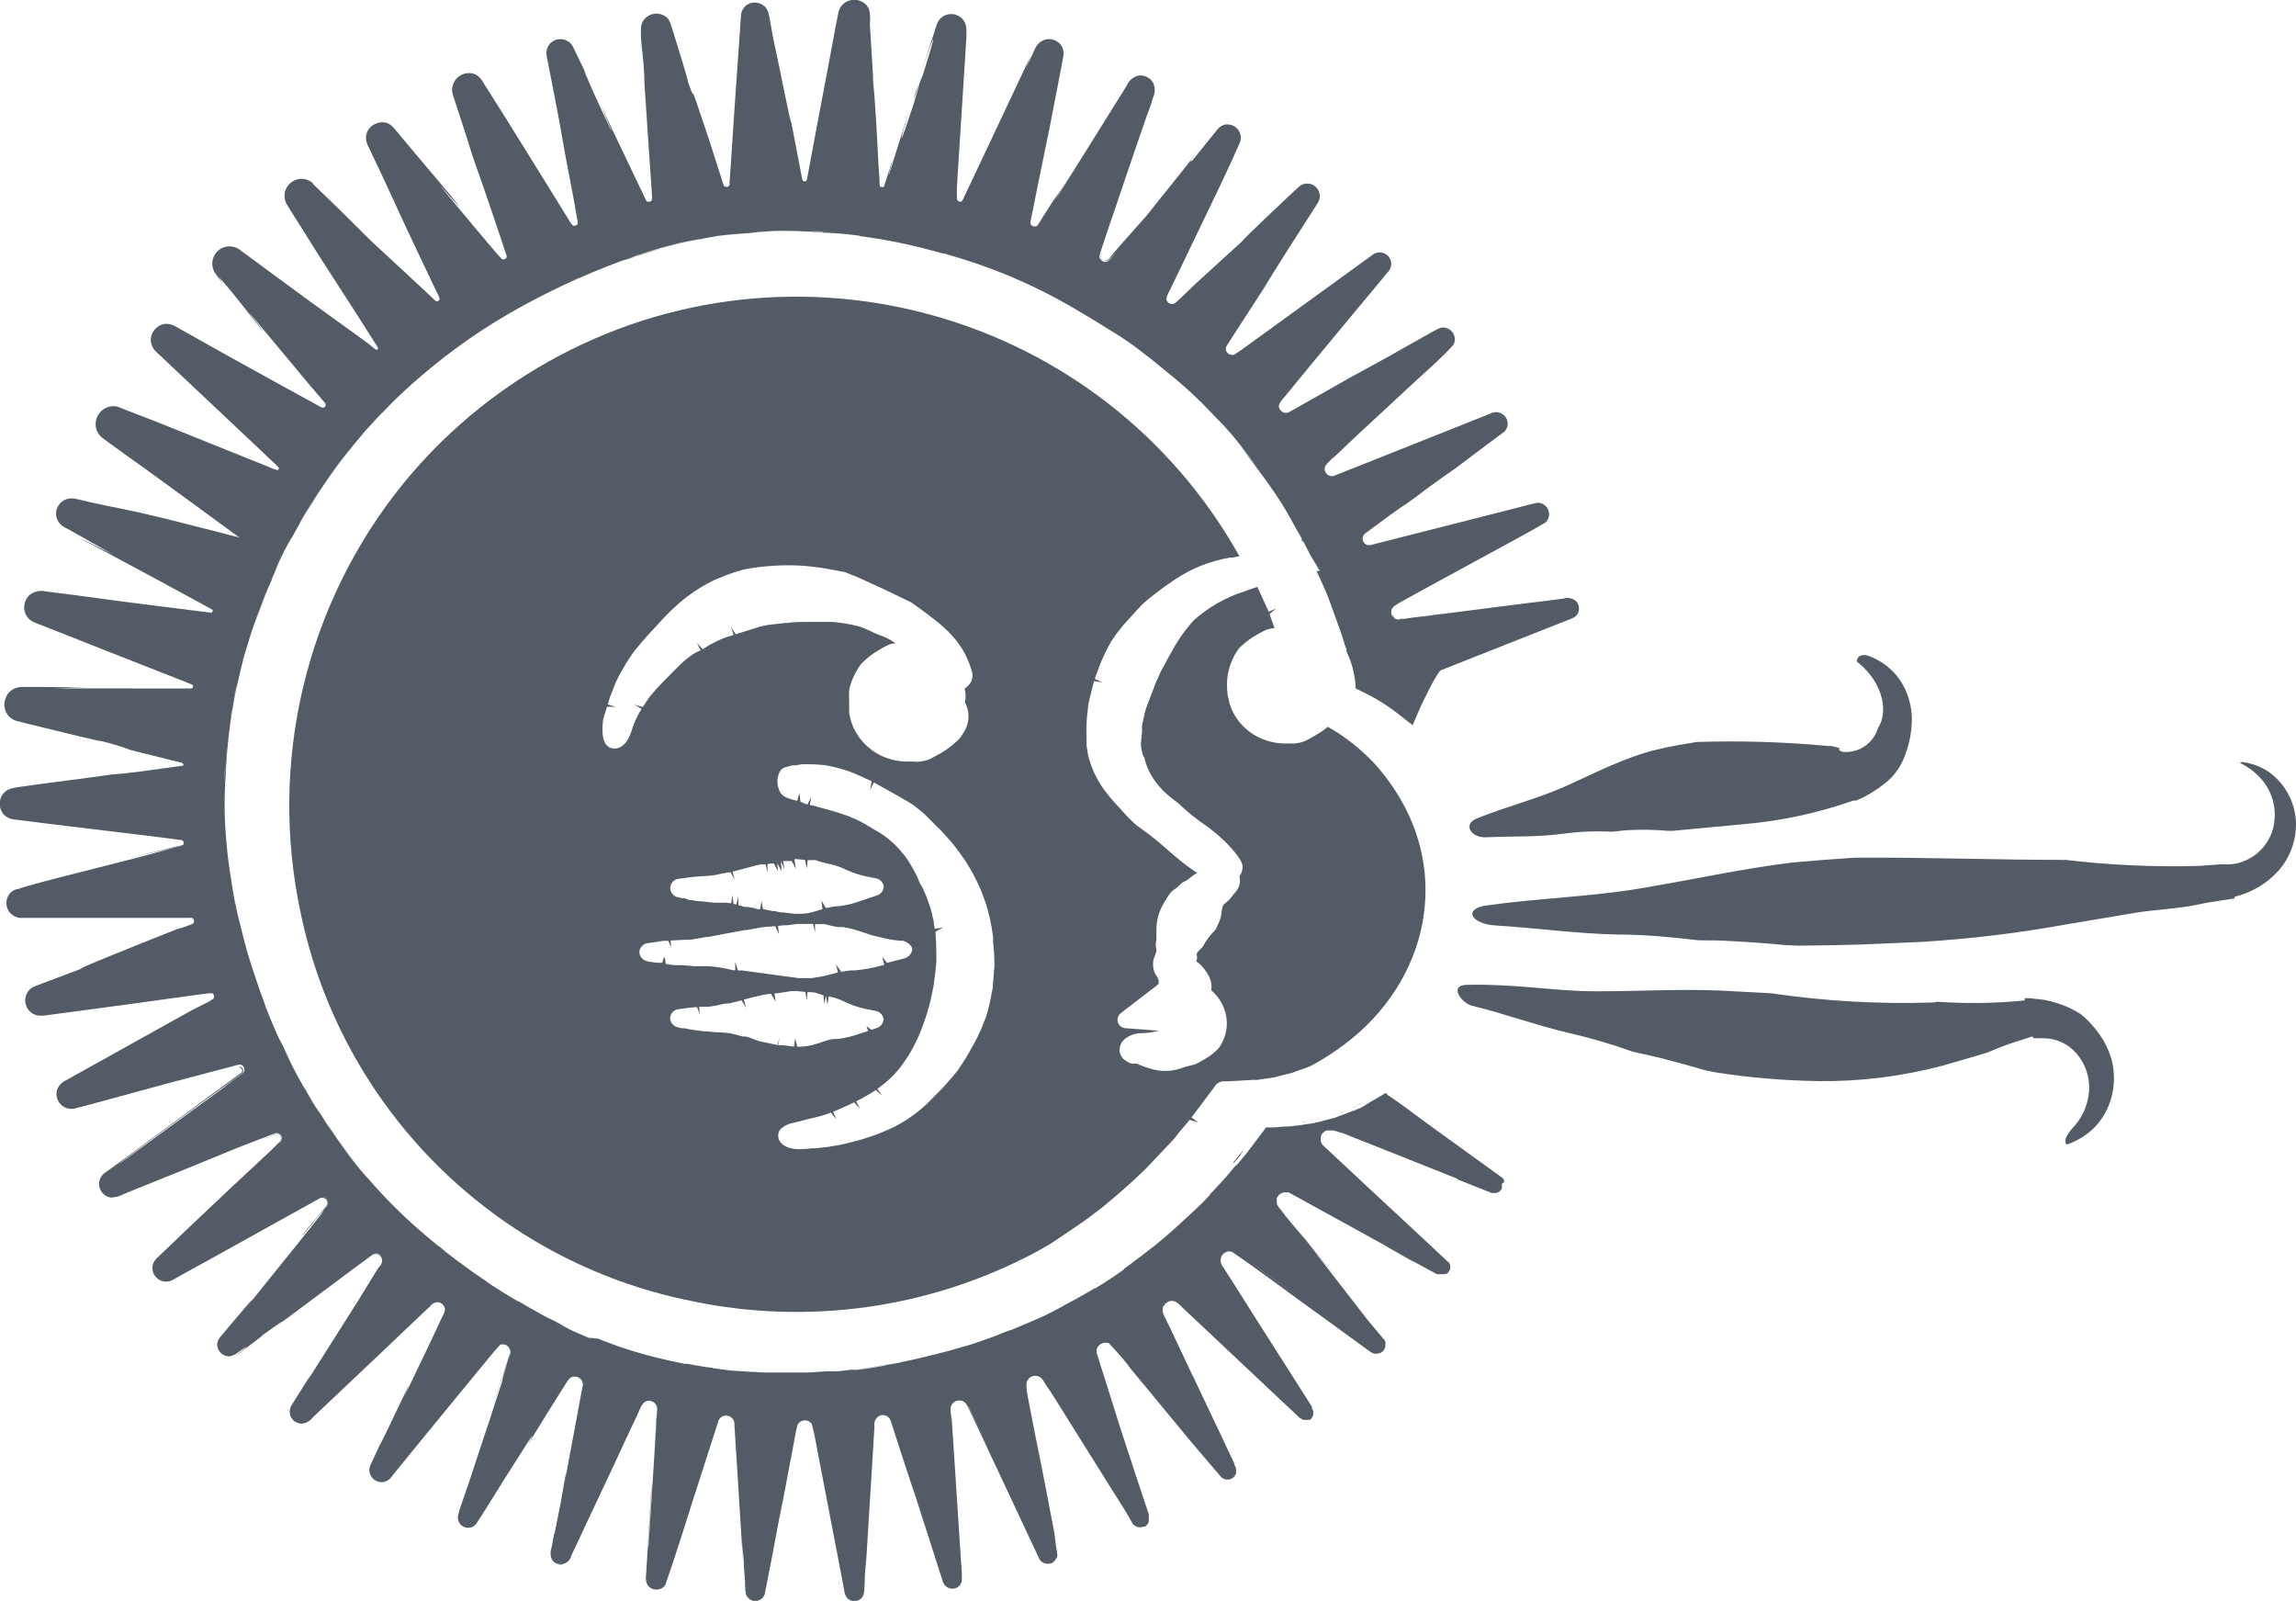 <?xml version="1.0" encoding="UTF-8"?> <svg xmlns="http://www.w3.org/2000/svg" id="Layer_1" version="1.1" viewBox="0 0 235.2 163.97"><defs><style> .st0 { fill: #535b66; } </style></defs><path class="st0" d="M154.08,120.92c-.03-.07-.06-.13-.09-.19h0l-.11-.11-.1-.07h0l-.28-.21h0l-.76-.54-3.84-2.79,3,2.19-7.73-5.6h0l1.79,1.29-2-1.47-.88-.64.19.14-1-.69h0c-.07,0-.13-.09-.21-.18h0l-.08-.1s.05.06.07.09h0l-.07-.09h-.11.06l-.09.06-.22.13-.54.32.13-.07-.13.07h0l-.31.18h0c-.19.12-.38.24-.58.35h0l-.3.19h0c-.18.1-.35.22-.53.31l-.23.09c.06,0,.12-.07.18-.09l-.16.06-.27.14.18-.08-.18.08h0l-.46.19h0l.45-.18-.24.09.34-.16c-.37.16-.75.3-1.13.44s-.78.3-1.21.43l.77-.26c-.11,0-.21.09-.32.12-.25.1-.51.18-.78.24l-.71.18c-.59.18-1.19.3-1.8.37l-.82.13h-.17c-.31.06-.62.09-.94.1h-.3.3c-.52,0-1,.08-1.56.1h-.62v.06-.06l-.06.08h0l-.09.12-.08.11.08-.11h0l.09-.12h0l.06-.07h0l-.16.22h0l-.12.16-.66.88h0c-.09.12-.18.25-.27.36h0l.26-.35-.33.44c-.47.63-.92,1.21-1.38,1.74l-1.41,1.64c.11-.13.23-.26.34-.4l-.31.37,1-1.17v-.06h0l-.14.15-.16.19c-.52.66-1.1,1.3-1.6,1.83l-.17.17c.14-.14.3-.32.52-.57.07-.09.16-.18.24-.27-.41.47-.83.93-1.27,1.39h0l-.1.11v.05h0l-.16.16c-.09.1-.18.21-.3.33l-.44.44.26-.26-.14.15-.66.64-.22.21.76-.74c-.45.44-1.13,1.09-2.15,2l.44-.38.46-.44-.51.48c-.85.79-1.64,1.49-2.42,2.14-.46.38-.91.74-1.34,1.07l-.65.5c-.4.31-.76.55-1.13.82,1.66-1.2,3.25-2.48,4.77-3.85l.38-.34c-1.9,1.73-3.9,3.34-6,4.82l-.77.52.69-.45-.1.06.37-.25h.08l-.2.14c-.47.33-.94.64-1.39.94l-.49.32-.08.05h0l-.23.15.15-.1-1.41.85c.33-.2.67-.38,1-.58-.77.49-.38.25,0,0l-.29.19h-.12l-.67.39-.61.35-1.07.6.5-.29-2,1.1c-.31.16-.6.32-.93.47l-.52.26h0c-.66.3-1.56.68-3.23,1.38h0c-.2.07-.21.08-.09,0l-1.16.45.26-.09-.63.25-1,.36,1.35-.49-1.74.63.18-.07-.34.13-1.09.36-1.13.32-.88.26-.31.08,1.45-.41c-2.51.73-4.81,1.24-5.91,1.47l-.38.06h.21l-.52.09-.46.08-.8.14h.19c-.82.15-1.74.32-2.58.41l-.39.05h-.49.08-.37.07l-1.26.15h-1.1l-2.06.13h-3.69c-.54,0-1.13,0-1.73-.07h.24-.72.15l-.79-.05-.87-.06h-.18l-.49-.06-1.7-.22h.22l-.5-.07h-.15.22c-.28,0-.53-.06-.82-.11-.46-.07-.93-.15-1.41-.25h-.33c-1.15-.23-2.23-.48-3.2-.72-.6-.16-1.16-.31-1.7-.47-1.09-.32-2.1-.66-2.94-1l-.18-.06c-.4-.14-.75-.29-1.12-.44l.38.13-1.07-.13.41.19-.3-.12-1-.43c-.75-.31-1.43-.65-2-1l-.46-.23h0l.62.28c-.54-.26-1-.52-1.51-.76l.68.37-.87-.45c-.45-.24-.9-.49-1.31-.73s-.78-.43-1.17-.66l.54.29c-.17-.1-.24-.14-.08-.05-.45-.25-1-.56-1.53-.91l.76.49h-.06l-1.12-.68-.21-.13-.13-.08c-.84-.52-1.74-1.1-2.73-1.79l-.44-.31c.39.28.8.56,1.21.83.23.16.48.3.72.45-2.5-1.63-4.89-3.44-7.15-5.4-2.11-1.81-4.06-3.79-5.85-5.91l.36.46-.13-.15c-.4-.46-.77-.91-1.13-1.35s-.84-1.06-1.25-1.6l-.57-.77c.67.91,1.39,1.76,2.1,2.63-1.31-1.6-2.53-3.27-3.65-5,.29.45.58.91.88,1.36l-1.27-1.92v-.08c.29.45.85,1.34,1.34,2,.15.21.28.43.43.64-.32-.44-.64-.91-1-1.39-.47-.7-.95-1.44-1.48-2.3l-.25-.42c.12.21.27.4.4.61-.4-.63-.72-1.18-1-1.71.08.14.15.3.23.44l-.54-.93c-.56-1-1.07-2-1.56-3-.05-.12-.12-.27-.18-.39.24.5.53,1,.78,1.47l-1.07-2.16s0-.11-.1-.2c.09.19.16.39.24.57-.14-.3-.28-.59-.43-.93s-.25-.54-.37-.83c-.33-.77-.63-1.5-.9-2.19l-.23-.64c.09.24.2.46.29.69-.19-.47-.37-1-.57-1.48-.44-1.31-.94-2.74-1.35-4.13s-.69-2.75-1-3.85c-.06-.28-.1-.48-.15-.7.07.31.15.63.22,1-.23-1-.52-2.33-.69-3.62-.34-1.92-.5-3.72-.53-4.1-.22-2.27-.25-4.55-.08-6.82.11-2.99.47-5.97,1.08-8.9.81-3.6,1-4,1.18-4.58s.28-1.2,1.76-5c.51-1.18.52-1.22.33-.76.28-.66.41-.91.42-1s-.21.46.14-.35c.21-.49.41-.91.6-1.32-.2.41-.43.81-.61,1.23.05-.13.11-.26.17-.38l.22-.5c.24-.52.5-1.06.79-1.63s.52-1,.77-1.43c-.18.35-.34.71-.52,1.06.31-.59.58-1.07.77-1.43l.72-1.28c.17-.29,0-.09.79-1.3,2.68-4.4,5.95-8.4,9.73-11.9.26-.23.91-.84.15-.13,3.2-2.94,6.71-5.53,10.47-7.72,3.7-2.14,7.58-3.95,11.59-5.43l4.33-1.36c-1.15.31-1.85.56-2.41.72-.5.21-1,.39-1.52.54l.57-.21.94-.32c-1.17.38-1.35.44-1.12.35,2.6-.95,5.28-1.66,8-2.13-1.67.3-2.18.45-2.77.6l1.78-.4-.85.2c.9-.2,1.81-.38,2.73-.53l1.73-.2h-.2.37-.17c.22,0,.44,0,.66-.06h.43c1-.11,2-.22,3.06-.26.8-.05,1.58,0,2.35,0l2.25.1h-.92c.44,0,.88,0,1.3.06,1.06.03,2.12.11,3.18.24l.38.05c.14,0,.27,0,.23.05l.32.06h.08l.55.08,1.18.18c1.92.33,3.82.75,5.69,1.27,1.53.43.91.21.74.16l1,.3c4.61,1.34,9.03,3.28,13.14,5.77,1.19.68,2.22,1.35,3.64,2.22s3.08,2.13,5.43,4.08c1.17.94,2.29,1.94,3.36,3l2.34,2.42c.93,1,2,2.4,3.32,4.13l-1.87-2.32c5,6.51,4.59,6.52,6.47,9.71h0c-.35-.62-.49-.86-.23-.41.08.17.16.3.22.42h0l.06.11v.14h.09s0,.09.07.13l-.06-.13h0c.35.75.74,1.47,1.19,2.17l.42.72s.15.14-.07.13c-.05,0-.22,0-.16.08l.15.33c.13.28.27.62.42.93l-.11-.22c-.12-.26-.24-.54-.38-.83,0-.09-.15-.26-.1-.29h.22c.15,0,0,0,0-.17-.42-.74-.9-1.47-1.24-2.11.22.42.45.8.64,1.13s.29.51.43.73l.19.32s.06.06,0,.08h-.29l.2.44.22.47.38.8c.45,1,.74,1.92,1.72,4.61l.37,1.18c.08.2.15.42.23.64h-.08l.1.22c.31.66.55,1.36.69,2.08.08.37.14.74.17,1.11v.28c-.05.19.15.28.24.31l.52.25c1.38.66,2.67,1.48,3.86,2.44l.95.74.2.15.09.08.05-.12.17-.4.23-.54c.3-.71.63-1.43,1-2.13.33-.71.71-1.4,1.13-2.07.08-.15.19-.28.33-.38l.56-.22,1.11-.44,9-3.56,2.28-.9c.34-.15.85-.24,1.07-.71.21-.43.12-.95-.23-1.28-.36-.28-.84-.36-1.27-.22l-1.22.16-2.44.31c.74-.11,3-.42-.1,0l-13,1.66c-.42.06-.8-.23-.86-.64,0-.05-.01-.11,0-.16,0-.5.52-.68,1-1l2.95-1.62,5.93-3.23c2-1.1,3.92-2.1,5.93-3.28.47-.45.48-1.19.04-1.65-.05-.05-.1-.1-.16-.14-.29-.22-.66-.28-1-.17l-.81.2-3.2.82-12.36,3.14c-.56.19-.86.19-1.13-.15-.22-.31-.14-.74.17-.96.02-.01.04-.03.07-.04l2.52-1.86c1.18-.85,2.2-1.56.93-.62,5.19-3.73.25-.23,2.72-2,2.94-2.13,3.91-2.78,2.06-1.42l3.83-2.89c.68-.51,1.35-1,2.11-1.57.41-.42.44-1.08.07-1.54-.37-.46-1.01-.58-1.52-.3l-11,4.38-2.82,1.12-1.41.56c-.49.17-.93.48-1.27.29-.38-.15-.57-.58-.42-.96,0-.01.01-.03.02-.04.29-.37.63-.71,1-1l2.11-2,7.55-7-1.68,1.59c1.7-1.61,3-2.71,4.15-4,.3-.6.07-1.32-.53-1.63-.25-.13-.54-.16-.81-.1-.74.31-1.18.64-1.77.94-2.19,1.25-4.32,2.45-8.09,4.49l1.43-.8-6.7,3.8c-.3.16-.53.32-.76.29-.24-.03-.46-.17-.57-.39-.3-.46.18-.88.61-1.4l2.46-3,4.91-5.92,2.44-2.93.6-.73c.27-.26.42-.62.4-1-.07-.66-.66-1.14-1.32-1.07-.16.02-.32.07-.46.15l-11.66,8.45c-.9.63-1.88,1.4-2.66,1.88-.36.1-.73-.11-.83-.46,0-.02,0-.04-.01-.06-.08-.31.34-.75.6-1.21l3.29-5.08c.37-.63,1.22-2,2.3-3.7.55-.85,1.14-1.79,1.77-2.77l.95-1.48.48-.76c.23-.33.29-.75.16-1.13-.21-.67-.93-1.04-1.6-.83-.15.05-.28.12-.4.22-.5.43-.86.8-1.28,1.18l-2.22,2.1c-1.32,1.25-2.25,2.16-2.45,2.42l-4.64,4.23-1.53,1.47c-.22.19-.52.49-.67.59-.17.1-.39.1-.56,0-.41-.27-.37-.57.08-1.38l1.2-2.49,3.9-8.12,1.23-2.63.53-1.19.27-.59c.13-.29.15-.61.07-.92-.18-.64-.79-1.05-1.45-1-.34.04-.65.21-.86.47l-.47.58-2.19,2.71h-.17l-4.52,5.65-2.56,2.88-.83.97-.4.48c-.07.09-.16.15-.26.19-.1.03-.2.03-.3,0,.14.08.32.08.46,0,.4-.38.8-.89.69-.72-.33.37-.6.85-.87.86-.33.05-.65-.17-.7-.51,0,0,0,0,0-.01.02-.22.07-.44.16-.64l.25-.76.51-1.53,2-5.89c.61-1.8,1.15-3.37,1.54-4.51s.65-1.83.68-1.87l.35-1.1c.23-.48.23-1.05,0-1.53-.31-.52-.9-.81-1.5-.72-.53.12-.97.49-1.18,1l-2.43,3.9-4.9,7.83c.13-.28,1.1-1.85,2.13-3.5-1.68,2.7-1.92,3-2.1,3.25-.2.26-.39.54-.56.82l-.79,1.23-.28.46c-.11.17-.22.35-.25.38-.17.13-.4.1-.54-.05.19.17.14.15,0,.07-.12-.1-.18-.26-.16-.42.45-2.22,1.17-5.84,2-9.83.38-2,.79-4.1,1.19-6.16l.14-.77c.1-.36.08-.74-.05-1.08-.35-.75-1.24-1.08-1.99-.73,0,0,0,0,0,0-.38.17-.67.48-.83.86l-.31.68-.63,1.32.54-1.36-4.49,9.53-2.31,4.88c-.24.53-.26.57-.41.6-.16.03-.31-.06-.37-.21,0-.05,0-.09,0-.14l-.02-.3v-.69l.08-1.39c.24-3.71.48-7.47.72-11.26l.18-2.86v-.71c.02-.4-.11-.8-.36-1.11-.54-.62-1.46-.73-2.13-.25-.29.23-.5.55-.59.91l-.22.68-.45,1.37-.89,2.74c1.75-5.24,1.52-4,.15.32l-.71,1.67c-.8,2.8,1.51-4.47-.22,1.26-1.79,5.46-1.36,3.62-.39.46l-2.1,6.67c-.18.37.31-1.19.38-1.62-.1.35-.24.78-.39,1.29-.09.26-.17.53-.27.82l-.14.44-.08.23v.08c-.06.17-.47.13-.48-.07,0-.7-.08-1.43-.12-2.17-.16-3.17-.34-6.5-.55-8.56v-.39c-.12-1.92-.23-3.71-.33-5.39.06-.52.03-1.05-.09-1.56-.33-.68-1.07-1.05-1.81-.91-.71.12-1.26.69-1.35,1.4-.08.38-.15.75-.22,1.12-.55,3-1.05,5.62-1.54,8.19s-.94,5-1.43,7.66c0,.2-.29.25-.41.14-.03-.03-.05-.07-.06-.11-.04-.15-.08-.3-.1-.46l-.19-1c-.27-1.39-.54-2.84-.84-4.38-.18-.22-1.06-5-1.87-8.68-.1-.57-.21-1.14-.31-1.71-.07-.31-.08-.52-.19-.92-.14-.44-.49-.79-.93-.92-.43-.14-.89-.08-1.27.17-.37.27-.59.69-.6,1.15l-.12,1.8c-.17,2.42-.35,4.9-.52,7.44s-.35,5.14-.52,7.8c0,.34,0,.3-.14.4-.1.06-.23.06-.33,0-.13.1-.32-.75-.54-1.38-.42-1.29-.84-2.6-1.26-3.92-2.47-7.39-.82-2.12-2-5.43,0-.3-.89-3.08-1.51-5.11l-.23-.71c-.08-.31-.25-.6-.5-.81-.34-.27-.78-.38-1.21-.31-.19,0-.14,0,.26,0,.3-.01.6.07.85.24.18.12.33.28.44.46-.02-.06-.05-.11-.09-.16-.22-.27-.53-.46-.87-.53-.66-.15-1.34.12-1.71.68-.17.27-.26.59-.24.91v.58c0,.36.05.72.07,1.07.16,1.33.29,2.67.29,3.9.16,2.48.31,4.71.47,7,.08,1.17.16,2.37.25,3.64l.06,1c0,.25,0,.27-.1.37-.11.08-.24.1-.37.06-.11,0-.15-.13-.34-.54l-4.53-9.49c.72,1.68,1.57,3.55,1.08,2.6-1.32-2.75-2.9-6.32-2.65-5.95l.36.73c-.53-1.08-1.06-2.18-1.6-3.3-.42-.68-1.31-.9-1.99-.48-.16.1-.3.22-.41.37-.26.37-.34.84-.22,1.28l.18.92c.47,2.47,1,5,1.43,7.56.43,2.56,1,5.16,1.43,7.75.17.81.17.91-.11,1s-.35,0-.78-.72l-2.06-3.34-4.06-6.54-2-3.17-.49-.77c-.08-.15-.18-.29-.28-.43-.16-.22-.37-.4-.62-.52-.88-.35-1.88.08-2.23.97-.05.14-.09.28-.11.43-.03.26,0,.51.08.76l.14.42.27.83c.18.55.35,1.09.53,1.63.35,1.08.7,2.13,1,3.15l2,5.75-.28-.8,1.25,3.7.59,1.76c.02.18-.1.34-.28.36-.04,0-.08,0-.12,0-.05-.02-.1-.05-.14-.09l-.35-.36-.63-.74-1.26-1.49-2.51-3c-4.55-5.55,2.82,3.25-.49-.91l-3.87-4.58-1.79-2.15c-.2-.26-.45-.48-.75-.62-.36-.14-.75-.14-1.11,0-.75.23-1.22.97-1.1,1.75.06.27.16.54.3.78l.27.58.55,1.15,1.06,2.26,2,4.34,2,4.22,1,2.1c.46.9.4.89.16,1.05-.14,0-.1.08-.36-.16l-.87-.82c-.59-.54-1.18-1.09-1.77-1.65l-3.71-3.43-3.4-3.37-2.07-2-.54-.52-.11-.18-.29-.19c-.2-.11-.42-.19-.65-.21-.97-.09-1.84.62-1.93,1.59-.03.43.09.85.34,1.2l.44.7.9,1.42,1.88,3,4,6.2,2,3.15c.04.07.02.16-.05.21-.02.01-.05.02-.07.02h-.07l-.19-.14-.83-.66-6-4.33-5.48-4.03-1.29-.95c-.11-.09-.22-.17-.34-.24-.85-.48-1.93-.19-2.41.66-.31.54-.31,1.21,0,1.76.35.52.6.78.89,1.17l-.44-.7c2.46,2.84,2.81,3.52,4.59,5.66-.18-.35-2.52-3.19-1-1.42l3.84,4.6,1.92,2.31,1,1.16.49.58c.06.06.1.15.1.24,0,.15-.13.27-.28.26,0,0,0,0-.01,0-.03,0-.07,0-.1,0l-.31-.16-.66-.37-2.67-1.46-5.34-2.95-5.36-3-.67-.38c-.32-.2-.7-.28-1.07-.25-.86.12-1.49.87-1.45,1.74.03.4.21.78.5,1.07l.56.52,1.12,1.06,9,8.48,1.12,1.07c.29.25.57.51.82.8.02.11-.04.22-.15.24h0c-.34-.1-.68-.22-1-.38l-5.75-2.31-5.75-2.31-2.96-1.14-.71-.29c-.41-.16-.87-.16-1.28,0-.91.36-1.38,1.36-1.08,2.29.14.38.4.71.74.94l.63.46,1.25.91,2.51,1.79,5,3.64,4.45,3.26c.85.27-2.26-.58-4-1-5.73-1.49-7.39-1.78-9.41-2.19l-1.66-.35-1-.24-.58-.13c-.31-.08-.63-.08-.94,0-.82.24-1.3,1.09-1.08,1.91.13.44.43.8.84,1l.82.45,4.14,2.34-3.83-1.91,8,4.29,4,2.17,1.94,1.06c.15.07.07.34-.07.34l-8.91-1.12-4.58-.62-2.27-.29-1.13-.14c-.57-.15-1.17-.04-1.65.3-.54.45-.75,1.17-.54,1.84.1.32.31.61.58.81.13.09.28.17.43.23l.26.11,2.13.83,4.24,1.68,8.45,3.32,1,.4c.09.03.14.12.13.21,0,.09-.06.17-.14.2H5.35c1.4,0,1.44-.09,3.74-.09l-5-.06h-1.83c-.23,0-.45.05-.67.12-.47.17-.83.53-1,1-.38.87.01,1.9.89,2.28.07.03.15.06.22.08l1.51.38,5,1.22,1.56.36c.2.05.4.09.61.11,1.02.24,2.02.54,3,.91l4,1,1.06.26c.38.1.22.06.31.14.04.07.04.14,0,.21-.03.01-.06.01-.09,0-.06,0-.32.05-.47.07-2.81.39-5.32.74-6.64.83.38-.09.76-.15,1.14-.18-4.26.63-13.63,1.76-10.82,1.55h-.41c-.22.02-.42.09-.62.18-.44.22-.75.64-.84,1.13-.09.45.02.93.29,1.3.28.35.69.58,1.14.62l3.17.4,6.11.74,5.78.7,1.39.18.68.09c.08,0,.15.04.19.1.09.12.09.29,0,.41-.07,0-.05,0-.26.11l-.65.16c-4.4,1.29-14.64,3.67-16,4.25.1,0-.18-.1-.7.3-.62.58-.65,1.54-.08,2.16.1.11.22.2.35.28.27.15.57.23.88.21h15.71s1.37-.01,1.37-.01c.41,0,.39,0,.51.16-.13-.13-.11-.08-.05,0,.1.16.05.36-.1.46-.89.34-2.1.78-1.06.32-5.91,2.34-11.32,4.53-10.24,4.23l-4.11,1.55-.51.2-.26.1c-.14.05-.26.12-.38.21-.68.54-.78,1.53-.24,2.21.24.3.58.5.95.56.24.03.47.03.71,0l.53-.07,8.2-1.1,7.24-1,.82-.1h.39c.18.13.21.38.09.56-.32.22-.65.4-1,.56l-1.16.58-12.19,6.79-.75.42c-.37.16-.67.45-.85.81-.33.77.02,1.65.79,1.99.1.04.2.07.3.09.21.05.44.05.65,0l.41-.11.82-.21,1.63-.44,6.49-1.77,6.38-1.68c.51-.11,1.17-.38,1.33-.27.27.11.4.42.29.69,0,.01,0,.02-.01.03-.04.06-.09.12-.15.17l-.33.24-.66.48-1.31,1-10.38,7.58c.19-.26,4-3,7.65-5.69l4.89-3.55c.2-.1.27-.34.17-.54-.04-.07-.1-.13-.17-.17-.15-.08-.23,0-.2,0s.32.16.32.34c0,.08-.03.16-.09.22-.06.06-.35.26-.52.38l-2.21,1.62-4.27,3.15-4,2.94-1.94,1.43-1,.71c-.65.42-.84,1.28-.42,1.93.23.36.6.59,1.02.64.47-.03.92-.16,1.33-.38l2.22-.9,4.57-1.84,4.87-2,2.59-1c.41-.15,1-.39,1.27-.48.31-.04.59.17.64.48,0,.33-.12.42-.31.6l-.2.17s.49-.38.46-.66c0-.19-.1-.37-.27-.47-.22-.08-.27-.08-.69.11l-1.62.67,1.4-.56c.55-.23.74-.33.94-.16.21.15.26.44.11.65l-1,1-4.29,4-4.23,4-2.09,2-1.05,1c-.53.5-.57,1.33-.1,1.88.45.54,1.24.66,1.83.28l1.23-.69,2.46-1.35,4.86-2.7,4.79-2.66,1.18-.66.57-.31h.16c-.11.02-.21.06-.3.12.09-.06.19-.1.3-.12h0c.29,0,.52.23.53.51,0,.13-.04.25-.13.35l-1.33,1.61c-.44.48-.84.99-1.2,1.53l1.74-2.13c3-3.4-7,8.79-7.25,9.22,1.44-1.91-.82.79-2.88,3.25-.31.39-.33.94-.05,1.35.25.38.69.59,1.14.54.32-.08.62-.23.87-.45l.52-.36c.26-.17.35-.21.19-.07l-.45.38c-.26.13-.39.48-1.13.67.75-.18,1-.58,1.39-.83l1.05-.79c.6-.46,1-.76.79-.65,2.23-1.62,3-2.11.73-.41l6.59-4.9,2.07-1.55,1.62-1.19c.35-.27.58-.46.92-.33.19.08.33.25.37.46-.02-.09-.05-.16-.11-.23-.13-.15-.33-.22-.53-.2-.06,0-.12.03-.17.07.65-.24,1.26.57.43,1.35l-2,3.26c-1.46,2.3-3.12,4.91-5.19,8.19.15-.32.32-.62.52-.91l-2.07,3.3c-.31.37-.4.88-.24,1.34.2.46.66.76,1.17.76.44-.06.85-.29,1.12-.65l.81-.77,6.35-6,3.2-3.05,1.65-1.56c.2-.27.52-.43.86-.41.32.06.58.31.65.63.07.31-.17.64-.33,1l-.51,1.09-1.06,2.24-2.24,4.67c1.71-3.95-2.16,4.47-2.59,5.12l-.84,1.82c-.22.38-.22.85,0,1.23.22.37.62.61,1.06.63.43,0,.82-.21,1.06-.56l.62-.76,1.26-1.48-2,2.36,6.21-7.59,2.92-3.55,1.43-1.74c.19-.21.38-.46.57-.64-.24.26-.51.62-.76.92l-1.61,2,2-2.49c.13-.2.29-.37.49-.5,0,0-.09,0-.12.05.02-.03.05-.07.08-.09.1-.04.2-.06.31-.06-.07.02-.13.04-.19.07.15-.06.33-.06.48,0h0c.07.02.13.04.19.07-.06-.03-.12-.05-.19-.07.39.18.56.63.38,1.02,0,.02-.02.04-.03.06l-2,6.13,1.15-3.47.57-1.73c.13-.57.54-1.18.36-1.64.16.33,0,.68-.13,1s-.18.58-.25.8l-.28.94c-.11.39-.09.37-.09.41-.06.27-.14.54-.24.8-.2.64-.59,1.81-1.3,4,.28-.89-.25.75-1,3-.38,1.14-.81,2.44-1.21,3.67-.21.61-.41,1.21-.59,1.75-.1.25-.18.51-.24.78,0-.13.05-.26.08-.39h0c-.04.13-.07.26-.08.39h0v.15s0-.1,0-.14c0,.08,0,.15,0,.23v-.09c-.01.07-.01.13,0,.2.03.14.1.28.19.39h0v.05c.3.39.82.53,1.27.35.46-.22.6-.69.85-1l1.51-2.4c1-1.64,2.18-3.45,3.54-5.6.73-1.1-.48,1,0,.24l2.1-3.4,1.49-2.37c.27-.42.48-.9,1-.88.45-.02.83.34.85.79,0,.01,0,.02,0,.03-.75,4-1.52,8.2-1.92,10.31.25-1.39.22-1.47.13-1l-.48,2.78c-.61,3.13-.71,3.58-.65,3.07-.11.58-.21,1.09-.29,1.52-.14.37-.14.79,0,1.16.19.38.58.62,1,.61.39-.06,0,0-.28-.06s-.48-.19.1,0c.56.06,1.08-.31,1.2-.87.33-.69.77-1.64,1.38-2.92l-1,2.11c1.22-2.58,2.41-5.13,3.59-7.63.58-1.26,1.16-2.5,1.74-3.74l.87-1.85c.32-.56.49-1.35.94-1.71.4-.24.91-.12,1.16.28.08.14.13.29.12.45l-.12,2c-.08,1.33-.16,2.66-.25,4-.17,2.67-.34,5.3-.51,7.89-.27,3.09.57-9.15.28-5.62-.12,1.89-.24,3.8-.35,5.71l-.18,2.88c-.06.42-.09,1.14.45,1.45.49.32,1.15.2,1.5-.27,1.31-3.73,2.41-7.42,3.62-11.13.59-1.85,1.19-3.69,1.78-5.53.07-.45.49-.77.94-.71.46.06.79.46.75.92l.18,2.86c.24,3.81.47,7.56.7,11.21l-.11-2.74c0,.58.11,1.47.19,2.67,0,.61.08,1.3.13,2.05,0,.38,0,.77.07,1.17.07.45.44.8.89.84.48.05.92-.25,1.06-.71.08-.44.17-.88.26-1.34.18-.9.36-1.82.54-2.76l1.05-5.6c-.33,1.78-.4,2.34-.32,1.86.47-2.46.94-4.95,1.43-7.54.13-.63.22-1.33.39-1.92.19-.42.69-.6,1.12-.41.15.07.27.17.35.31.35,1.25.55,2.7.84,4.09.55,2.84,1.12,5.83,1.74,9.05.15.8.31,1.62.47,2.45l.24,1.26c.06.4.13.95.61,1.16.44.23.98.11,1.27-.29.29-.42.17-.91.24-1.36,0-.91.11-1.84.17-2.79l-.1,1.88c.18-2.95.42-6.83.67-10.77l.18-3,.09-1.46c-.09-.44.13-.88.52-1.08.42-.17.9,0,1.1.41.16.41.28.86.42,1.28.28.84.54,1.65.78,2.41.6,1.8,1.72,5.27,1.06,3.15.75,2.35,1.5,4.67,2.23,6.95l.55,1.72.28.85c.05.31.22.59.48.78.46.3,1.08.18,1.39-.28.06-.09.11-.2.13-.31.03-.6,0-1.2-.06-1.79-.31-4.7-.61-9.31-.9-13.86l-.12-1.7c-.01-.11-.01-.22,0-.33v1.22l-.06-.81v-.66h0v-.06s0,.05,0,.08v.17c.05-.42.38-.74.8-.78.27-.04.54.06.73.26.16.22.3.46.4.72l.72,1.53c.95,2,1.9,4.02,2.85,6.06l2.81,6,.7,1.49c.18.52.75.79,1.28.61,0,0,0,0,0,0h-.08s.1,0,.15,0c.04-.02.08-.05.12-.09h0s0-.05.05-.06c.13-.09.23-.22.3-.37,0,0,.06-.06.08-.1h0v-.06c0-.07,0-.14,0-.21,0,.08,0,.17,0,.25.03-.12.03-.25,0-.37,0,.04,0,.08,0,.12,0-.04,0-.08,0-.12h0s0-.06,0-.09c0,.03,0,.06,0,.09,0-.13,0-.26-.07-.39l-.22-1.71c.1.51.21,1.08.31,1.61.03.1.05.2.06.3,0-.16-.06-.32-.09-.48l-.35-1.82-.7-3.66-1.41-7.3c.23,1.25.36,1.93.93,5l-.8-4.13c-.17-.86-.34-1.77-.52-2.7l-.27-1.39h0v-.23c0,.06,0,.12,0,.18h0v-.44s0-.09,0-.13v-.09h0c-.01.08-.01.17,0,.25v.09c-.04-.19-.01-.38.07-.55,0,0,0,.07-.06.1s0,0,0-.07,0,0,0,0v-.07s0,.03,0,.05c.01-.03.03-.05.05-.07h0l.06-.09h0c.04-.08.08-.15.14-.22-.06.05-.11.12-.15.19.04-.08.1-.15.17-.21h0c-.06.06-.11.14-.14.22.09-.18.25-.31.44-.38-.06.01-.11.03-.16.05.05-.02.11-.04.16-.05h0c.3-.11.64-.05.89.16l.07.06c.07.07.13.14.18.23.23.38.46.74.65,1-.25-.41.28.42.15.21l6.32,10.1-.3-.47,1.57,2.48.73,1.27c.08.15.21.26.36.33.13.07.28.1.43.09h.1c.07-.01.14-.03.21-.06h.18s.07-.06.11-.09c.04-.03.07-.06.1-.09.05-.05.09-.1.12-.16.03-.05.05-.1.07-.15,0-.05,0-.11,0-.16,0-.05,0-.11,0-.16.01-.1.01-.19,0-.29h0c0-.05,0-.11,0-.16-.16-.47-.31-.94-.47-1.42l-1-3c-.54-1.69,1.31,4,1.41,4.27-1.4-4.32-2.83-8.55-4.13-12.6.52,1.59,1.06,3.19,1.48,4.5l-1.86-5.85-.06-.19c-.24-.76-.49-1.52-.71-2.26-.06-.28.04-.57.25-.76.26-.26.65-.35,1-.22h0c.7.73,1.37,1.5,2,2.28v.05c1.5,1.78,3,3.64,4.47,5.41l-1.65-2,3.65,4.41,1.94,2.28,1,1.17c.14.2.37.33.61.36h0c.07.01.13.01.2,0h.14c.08-.02.15-.06.22-.1l.1-.05.09-.06s0-.06.07-.09l.08-.1c.04-.06.08-.13.11-.2,0-.06,0-.12,0-.18,0-.05,0-.09,0-.14v-.15c-.01-.09-.04-.17-.07-.25l-.11-.23s0-.07,0-.1l-.69-1.45c-.46-1-.94-2-1.42-3l-3.08-6.51c4.22,8.91.7,1.47,1,2.15-1.1-2.34-2.78-5.9-2.3-4.89-.15-.31-.28-.6-.42-.9.11.26.21.51.33.76l-.7-1.48c-.05-.1-.08-.21-.09-.32.02.06.05.12.08.17-.06-.17-.06-.36,0-.53-.04.1-.07.2-.07.31,0-.16.03-.32.11-.46v.09c.04-.1.1-.19.18-.27-.04.02-.08.05-.12.09.07-.07.14-.14.23-.19.07-.07.16-.12.25-.16.55-.23,1,.22,1.36.59l1.2,1.13,5.92,5.57,2.94,2.77-.69-.65,2.74,2.57h.06c-.05-.04-.1-.09-.14-.14l.16.16h0l.07.06h0l.15.07h.1c.08,0,.15,0,.23,0h0s.09,0,.14,0h.2c.08-.05.15-.1.21-.17h0s0-.05,0-.07c.04-.04.07-.08.09-.13,0,0,.05-.05.06-.09s0,0,0-.08h0c0-.07,0-.14,0-.21v-.13h0c-.02-.07-.04-.13-.08-.19-.02-.05-.04-.1-.06-.14v-.05s0-.06,0-.09l-.55-.87-4.74-7.44-2.53-4-1.31-2.05c-.26-.32-.29-.76-.09-1.12-.02.03-.04.06-.06.09.02-.03.04-.06.06-.09h0c.03-.06.07-.12.12-.17-.05.05-.09.11-.12.17.11-.16.27-.29.45-.37h0c.19-.07.41-.07.6,0,2.72,1.85,5.43,3.92,8.24,5.93l6,4.36h.05c.08.06.18.11.28.13h.24s.07,0,.1,0l.16-.05h.07c.09-.04.17-.09.24-.15l.12-.1h0s0-.08.07-.11c.03-.05.06-.1.08-.15,0,0,0-.11.05-.16h0v-.13s0-.1,0-.15c0-.06,0-.11,0-.17h0v-.06h0c-.03-.06-.06-.11-.09-.16h0l-1.68-2-6.4-8.25.05.07-.36-.44.31.37-.86-1-.92-1.11-.8-1,.13.15-.26-.31.33.4-.07-.09.33.41-.16-.21h0l.19.22c-.26-.31-.49-.59-.69-.85-.05-.07-.09-.14-.12-.21-.03-.08-.05-.16-.06-.24,0-.08,0-.15,0-.23v-.21c.03-.07.07-.14.11-.2.05-.07.1-.13.16-.18.21-.18.49-.26.77-.22h-.13.26c.12.02.24.08.34.16l7,3.85,1.54.85c.76.42,1.3.71,1.75,1l-.8-.45,2.35,1.3.74.4-.14-.07,1.13.62.76.42h.08l.41.23h0l-.45-.25h-.06l.58.32h.38s.05,0,.07,0h.36l.11-.05h.08l.16-.1h0v-.05h0l.08-.08s.05-.08.07-.12c.02-.03.04-.07.05-.11h0c0-.08,0-.16,0-.24h0s0-.08,0-.12v-.07h0c-.01-.06-.03-.11-.06-.16h0l-.09-.12s0-.05-.06-.07,0,0,0,0h-.05c-.06-.07-.13-.13-.2-.19l.07.06-.1-.09h0l-.07-.07-1.47-1.38-6-5.59,3.87,3.63c-2.27-2.14-5.22-4.9-7.78-7.29l-.77-.72h0l1.17,1.09,1.77,1.66c.93.87,1.41,1.33,1.55,1.45l-2.89-2.7,7.63,7.15,2.5,2.33h0l-12-11.21h0c-.12-.11-.21-.26-.25-.42.02.07.05.15.08.22-.05-.09-.08-.18-.11-.28v.06s0-.08,0-.12h0c0-.09,0-.18,0-.27,0-.04,0-.08,0-.12-.02.12-.02.25,0,.37-.03-.17,0-.35.06-.51h0s.05-.08.08-.11l-.06.06h0l.07-.1-.06.07c.04-.07.09-.13.14-.18-.03.03-.06.07-.08.11l.1-.12c-.05.05-.09.11-.12.17.06-.11.15-.2.25-.28h0c.09-.06.19-.1.3-.12h-.16.1-.06.08s.1,0,.15,0h-.11.25c.1,0,.2.03.29.06l-.2-.06h.4c-.14,0-.33-.07-.53-.11h0c.28.06.56.13.83.22l.29.12h0l.58.22-.52-.21h.07l-.16-.07h0l.24.09h0l1.08.43h0l10.75,4.28h-.18.12-.1l-.38-.15-4.52-1.8,7.79,3.1.56.22.16.07h.49c.07-.02.14-.05.2-.09h.07s.09-.09.13-.14l.07-.08s.08-.07.1-.11h0s0-.08,0-.12c0-.07,0-.13,0-.2v-.19h0c.3-.25.25-.25.23-.33ZM112.3,138.43h0ZM108.94,133.49l-.19.11-.86.44,1.05-.55ZM105.88,135.05h0l-.13.05.13-.05ZM104.7,135.58l-.41.18-.53.21.94-.39ZM95.29,138.8l-.38.1h0l.38-.1ZM92.46,139.47h-.32.32ZM47.46,129.56l-.64-.5c.34.27.72.54,1.12.84l-.48-.34ZM45.57,128.11l-.49-.38-.12-.1h-.07l.68.48ZM133.67,55.35h0ZM133.44,55.12h0ZM133.53,55.28h0ZM23,83v-2.29,2.29ZM26.66,101.77l-.09-.26c-.05-.13-.08-.25-.13-.38.06.24.13.46.2.67l.02-.03ZM25.66,98.69c0-.11-.09-.24-.12-.35l-.25-.86h0c.08.44.2.84.33,1.24l.04-.03ZM24.27,93.43h0v-.23c-.07.08-.06.17-.04.26l.04-.03ZM24.09,92.43s0-.07,0-.11c0,.19.09.4.13.64-.1-.18-.13-.34-.17-.5l.04-.03ZM23.4,88.32h0c0-.07,0-.15,0-.22-.05.1-.05.18-.04.25l.04-.03ZM23,80.55c0-.77,0-1.59.12-2.53-.06.85-.12,1.69-.12,2.53ZM23.14,77.75h0c0-.53.09-1,.14-1.53v-.32c-.02.59-.09,1.22-.14,1.85ZM23.64,73.5c0-.23.05-.47.09-.69l.06-.34c-.06.34-.1.69-.15,1.03ZM23.86,72.09c.06-.36.13-.73.19-1.06s.13-.59.2-.88c-.14.64-.25,1.29-.39,1.94ZM24.51,68.99c.11-.43.21-.87.32-1.27,0-.18.09-.34.13-.51-.16.59-.31,1.19-.45,1.79h0ZM30.61,53.72c.07-.13.12-.25.2-.38.28-.49.59-1,.91-1.53l.1-.15.38-.61c.24-.38.47-.71.71-1.06-.82,1.21-1.58,2.45-2.3,3.73ZM33.42,49.22l.17-.26c.36-.52.72-1,1.06-1.46s.8-1,1.19-1.49c-.84,1.04-1.66,2.1-2.42,3.21ZM39.55,41.83c-.95,1-1.88,2-2.76,3h0l.46-.53.2-.23.55-.57.39-.44.54-.56.08-.08.59-.59.13-.14c.23-.23.45-.47.68-.69l.23-.21c-.4.33-.75.69-1.09,1.04ZM41.74,39.7l.16-.14.3-.28h0l1-.85.07-.06c-.45.38-.99.84-1.53,1.33ZM45.21,36.78l.43-.34.14-.1-.57.44ZM48.21,34.56c.06-.04.12-.08.18-.13l1.5-1h0l-1.68,1.13ZM52.36,32l.29-.17.17-.09h0l-.46.26ZM57.36,29.38h0l1.64-.81.25-.11-1.89.92ZM71.62,24.53c.38-.08.77-.17,1.16-.23,1.68-.3.49-.13-1.16.18v.05ZM84.26,23.77l-1.26-.11,1.75.07c.85.02,1.69.09,2.53.2l.59.09h.13c-1.24-.19-2.49-.29-3.74-.3v.05ZM133.44,55.44l-.05-.08v-.05h0l-.06-.1h0v.06h0v.13h.06l.05.04ZM133.53,55.44h0ZM160.41,61.26l-3.95.5h0l3.95-.5ZM143.63,63.4l3.72-.48c.57-.05,0,0-1.66.25.44-.07-.29,0-1.43.16-.29,0-.65.1-1,.1.13-.02.25-.05.37-.1v.07ZM142.81,63.29c-.09-.05-.17-.12-.23-.21v-.12c.06.1.14.19.23.26v.07ZM142.52,62.29v-.08s.05,0,.07-.07c-.03.03-.05.07-.07.1v.05ZM33.09,122.59h.17s.06,0,.09.07c-.08-.05-.17-.08-.26-.07ZM33.38,122.67c.16.09.26.26.26.45-.02-.18-.11-.35-.26-.45ZM33,124.12l.57-.74c.06-.07.09-.15.08-.24v.06c0,.2-.39.57-.65.92ZM98.1,143.39h.23c-.08,0-.15,0-.23,0ZM99.3,144.21c-.08-.18-.15-.34-.07-.19l2.3,4.91c-.17-.35-.78-1.63-2.23-4.72ZM105.05,142.04h0s0-.07,0-.11v-.08s0,.1,0,.15v.04ZM112.71,139.74l-.28-.86c-.05-.11-.08-.24-.09-.36l.37,1.22ZM112.3,138.4s0-.07,0-.1v.1ZM130.81,122.93h0v.08s0-.07,0-.1h0v.02ZM130.81,123.35h0v-.1s0,0,0,0h0v.1ZM131.04,123.76h0v-.06h0v.06ZM130.8,123.3h0v-.12h0c0,.06,0,.13,0,.19,0,0,0-.06,0-.07h0ZM131.01,122.5h0l-.07.08s.06-.08.09-.12h0l-.02.04ZM130.78,123.04h0v.1s0-.09,0-.13v.03ZM130.78,122.86s0-.04,0-.06h0v.06ZM130.84,122.71h0s.02,0,.03,0h-.03ZM131.29,122.26h-.14.14ZM126.29,119.1l.11-.13h0l.07-.07h0c.28-.34.56-.68.82-1v.06l.18-.22-.15.2-.14.19-.09.11v.06h0l-.64.75h0l-.16.05ZM126.39,128.1c.12.02.24.08.34.15h0c-.08-.09-.18-.16-.3-.2l-.04.05ZM133.54,133.22l-4-2.88-1.77-1.3,5.77,4.18ZM131.06,123.89h0ZM130.93,123.7h0s0,.05,0,.07h0s0-.05,0-.07h0ZM130.78,123.4h0s.03-.06.04-.05l-.04.05ZM130.78,122.92h0v-.07c0-.07,0,0,0,.07h0ZM132.09,122.32h.06-.06ZM137.57,125.32l-1.35-.74,7,3.88-5.65-3.14ZM135.47,116.54c0-.06,0-.12,0-.18v.05s.02.06.04.09l-.04.04ZM135.76,115.96h0ZM135.76,115.96h0s.07-.04.11-.07h0l-.11.07ZM135.92,115.86h.06-.06ZM137.14,114.06c-.08.02-.16.05-.24.09l-.32.09.56-.18ZM136.31,115.75h0ZM136.23,115.75h0ZM136.78,115.84h-.13.05l.2.08h.08-.09l-.11-.08ZM137.37,113.96h-.08l.61-.23h0l-.16.06-.37.17ZM142.08,112.15h0l-.08-.06h0l.08.06ZM142,112h0ZM141.91,111.9h0v-.06s0-.01.02,0l-.02.05Z"></path><path class="st0" d="M153.67,120.41l-.27-.2.12.09.15.11Z"></path><path class="st0" d="M148.8,116.88l-1.42-1,1.42,1Z"></path><path class="st0" d="M148.89,120.54l.24.1-.24-.1Z"></path><path class="st0" d="M141,127.16l-2.28-1.26,2.28,1.26Z"></path><path class="st0" d="M142.42,127.94l-1.42-.78,1.59.88c.14.07.17.09-.17-.1Z"></path><path class="st0" d="M19,94.09h0Z"></path><path class="st0" d="M19.57,94.1h.08-.08Z"></path><path class="st0" d="M19.65,94.11s.05.04.07.07v-.06s-.07-.01-.07-.01Z"></path><path class="st0" d="M112.92,25.63c.23-.73.45-1.4.61-1.89l-.61,1.89Z"></path><path class="st0" d="M13.12,87.92l4.75-1.11c.28-.06.55-.15.81-.26l-5.56,1.37Z"></path><path class="st0" d="M123.54,122.25s-.06,0-.13.14h0l.13-.14Z"></path><path class="st0" d="M114.06,130.35l.07-.06c-.19.14-.29.21-.07.06Z"></path><path class="st0" d="M128.94,115.74l-.18.24c-.12.15-.22.29-.33.44l.12-.17.39-.51Z"></path><path class="st0" d="M128.43,116.42l-.25.33h0l.25-.33Z"></path><path class="st0" d="M139,113.22l-.47.22c.05,0,.12,0,.18-.07l.29-.15Z"></path><path class="st0" d="M134.13,114.8c.55-.1,1-.23,1.5-.36-.55.15-1.1.28-1.66.39.05,0,.11-.02.16-.03Z"></path><path class="st0" d="M133.65,114.91l.32-.08c-.35.08-.7.12-1.06.17l.74-.09Z"></path><path class="st0" d="M127.26,118c-.26.34-.51.65-.74.93l.39-.46.35-.47Z"></path><path class="st0" d="M136,117.48c-.06-.05-.13-.12-.18-.18h0l.18.18Z"></path><path class="st0" d="M140.66,112.27h0l-.33.2c-.17.12-.39.24-.59.36h0l.92-.56Z"></path><path class="st0" d="M126.42,119h0Z"></path><path class="st0" d="M81.43,140.84h-4c-.11-.05,1.62.08,4,0Z"></path><path class="st0" d="M86.31,140.46c-1.61.19-3.15.31-4.64.37l1.22-.07c1.11-.04,2.27-.15,3.42-.3Z"></path><path class="st0" d="M33.05,114.47c-.33-.49-.66-1-1-1.47.17.28.38.6.58.91l.42.56Z"></path><path class="st0" d="M64.31,138.42c-1-.31-2-.66-2.93-1l.21.09c.96.32,1.89.64,2.72.91Z"></path><path class="st0" d="M65.08,138.66l1,.3-.18-.05.2.06c1.1.31,1.58.41.93.23l1.32.32c-1.1-.25-2.19-.52-3.27-.86Z"></path><path class="st0" d="M137.44,116"></path><path class="st0" d="M112.46,131.41l1.08-.73c-.41.28-.82.57-1.24.83h.08l.08-.1Z"></path><path class="st0" d="M110.89,132.36l-1.23.72.39-.21.84-.51Z"></path><path class="st0" d="M98,138.05l-.23.08h.06l.17-.08Z"></path><polygon class="st0" points="133.37 55.23 133.36 55.22 133.35 55.25 133.36 55.25 133.37 55.23"></polygon><path class="st0" d="M86.68,140.42c1.79-.24,3.48-.53,4.76-.76-1.65.34-3.24.57-4.76.76Z"></path><path class="st0" d="M142.18,137.27h0v.06-.06Z"></path><path class="st0" d="M27.22,103.24c.62,1.59,1.17,2.84,1.4,3.33-.5-1.09-.96-2.2-1.4-3.33Z"></path><path class="st0" d="M26,64.19c.65-1.89,1.11-3,1.42-3.77-.1.23-.22.51-.35.84-.52,1.22-1.07,2.93-1.07,2.93Z"></path><path class="st0" d="M24.81,95.67c0,.08-.14-.54-.37-1.5.29,1.23.56,2.28.37,1.5Z"></path><path class="st0" d="M53.93,133.75c.31.19,1.07.62,2.13,1.18-.71-.38-1.42-.77-2.13-1.18Z"></path><path class="st0" d="M134.37,127.78l-2.06-2.48.58.7,1.48,1.78Z"></path><path class="st0" d="M146.6,130.24h0l-1.79-1,1.79,1Z"></path><path class="st0" d="M144.8,129.25l-.42-.23-1.73-1,1.2.66-1.26-.69-.14-.08,1.41.77.14.08.67.37.17.09-.17-.09.13.12Z"></path><path class="st0" d="M108.12,159.83c-.07.06-.14.11-.21.16,0,0,.07,0,.1-.05.04-.03.08-.07.11-.11Z"></path><path class="st0" d="M105.22,142.9c.09.43.14.7.17.83s0,0-.12-.63c0-.28-.12-.63-.19-1v.25l.14.55Z"></path><path class="st0" d="M112.86,26.59s.12.05.17.08c-.1-.04-.18-.11-.23-.2-.12-.16,0-.37.12-.84-.2.57-.25.73-.06.96Z"></path><path class="st0" d="M68.78,2.45l-.11-.22c.09.19.15.36.19.46l-.08-.24Z"></path><path class="st0" d="M75.7,23.94c.75-.08,1.43-.14,2.11-.18-.7,0-1.4.09-2.1.16-1.48.16-3.3.35-.01.02Z"></path><path class="st0" d="M29.43,56c-.24.46-.52,1-.82,1.65.26-.59.54-1.13.82-1.65Z"></path><path class="st0" d="M67.63,25.45c.83-.23,1.68-.45,2.54-.65l-1.27.29-1.27.36Z"></path><path class="st0" d="M138.88,113.31l.16-.07.42-.24h0l.29-.17-.73.39.21-.09-.35.18Z"></path><path class="st0" d="M47.15,156.07h0Z"></path><path class="st0" d="M107.3,160.17h.13c-.11,0-.17-.02-.13,0Z"></path><path class="st0" d="M12.62,79.21l1.14-.16-1.14.16Z"></path><path class="st0" d="M68.62,2.11h0s.06.1.08.15c0,0-.06-.12-.08-.15Z"></path><path class="st0" d="M73.13,140.4c1.48.2,2.79.32,3.63.37-1.24-.08-2.44-.2-3.63-.37Z"></path><path class="st0" d="M132.31,125.3l-.68-.82.08.09.6.73Z"></path><path class="st0" d="M105.08,142.09v-.1.1Z"></path><path class="st0" d="M108.19,159.75c.06-.09.11-.19.13-.3h0c-.02.11-.07.21-.13.3Z"></path><path class="st0" d="M119.54,135.21c-.13-.29-.27-.58-.38-.87,0,.07.03.14.06.2l.32.67Z"></path><polygon class="st0" points="121.85 16.54 121.89 16.54 122.77 15.43 121.85 16.54"></polygon><path class="st0" d="M107.44,142.45l.41.65-.41-.65Z"></path><path class="st0" d="M107.85,143.1l.21.34-.21-.34Z"></path><path class="st0" d="M122.51,141.52l-.25-.52v.05l.25.47Z"></path><path class="st0" d="M31.18,123.6l.81-.46c.2-.1.51-.29.76-.42-.18.09-.37.21-.54.29-1.21.66-1.35.77-1.03.59Z"></path><path class="st0" d="M48.09,151.64l-1,3v.23l.34-1.06c.2-.71.43-1.43.66-2.17Z"></path><path class="st0" d="M18.69,94.88h0l.9-.35-.9.35Z"></path><path class="st0" d="M48.83,149.38l1.28-3.94c-.4,1.25-.85,2.56-1.28,3.94Z"></path><path class="st0" d="M140.59,117.25l.59.23-.59-.23Z"></path><path class="st0" d="M138.08,116.25l.65.26,1.27.49.62.25-.62-.25h.06l-1.32-.52h0l-.66-.23Z"></path><path class="st0" d="M133.76,127.05l3.87,4.66-3.28-4-1.89-2.28-.78-.94h0l2.08,2.56Z"></path><path class="st0" d="M67.17,146.48l.09-1.49c.04-.3.04-.59,0-.89.04.47.04.95,0,1.42l-.14,2-.12,1.93.17-2.97Z"></path><polygon class="st0" points="27.92 85.84 27.92 85.84 27.92 85.84 27.92 85.84"></polygon><polygon class="st0" points="31.55 62.74 31.55 62.74 31.55 62.74 31.55 62.74"></polygon><polygon class="st0" points="112.17 75.84 112.17 75.84 112.17 75.84 112.17 75.84"></polygon><polygon class="st0" points="112.19 76.19 112.19 76.19 112.19 76.19 112.19 76.19"></polygon><path class="st0" d="M143.39,81.72c-.63-1.06-1.34-2.06-2.14-3-.46-.55-.96-1.06-1.49-1.54-.74-.69-1.53-1.32-2.37-1.89-.28-.2-.58-.39-.88-.56l-.5-.29h0c-.2.18-.42.35-.65.5-.33.21-.67.41-1,.6l-.47.26c-.54.27-1.14.39-1.74.35h-.4c-.5.01-1-.04-1.48-.16-.37-.08-.73-.2-1.08-.35-1.33-.57-2.4-1.62-3-2.94-.1-.25-.19-.5-.27-.76,0-.21-.1-.41-.14-.62-.12-.75-.12-1.53,0-2.28l.1-.43c.17-.68.45-1.33.84-1.92.11-.17.16-.24.2-.29.55-.55,1.17-1.02,1.85-1.4.32-.19.66-.36,1-.52.28-.07.54-.12.79-.16l-.51-1.43.7-.59-.78.36-1.05-2.29-.12-.26c-.51.16-.94.32-1.38.48-1.89.61-3.64,1.61-5.12,2.93-.9.99-1.67,2.09-2.3,3.27-.24.42-.48.84-.7,1.27l-.23.42c-.11.19-.21.39-.29.6l-.19.42c-.16.32-.3.66-.41,1l-.72,1.89c-.15.43-.26.87-.34,1.32l-.13.57v.64l-.12,1.25c.01.29.05.59.13.87,0,.12.07.24.11.36.07.09.12.19.14.3.21.86.59,1.66,1.12,2.36.21.27.37.48.55.67.19.22.4.42.62.61.34.31.7.6,1.08.85l.64.59c.55.5,1.13.97,1.74,1.4,1.09.73,2.1,1.58,3,2.54,1.43,1.58,1.33,2,1.27,2.32-.05.26-.16.51-.3.73.15.6-.03,1.22-.46,1.66-.11.11-.21.24-.3.37-.17.24-.38.46-.61.64-.2.17-.31.27-.34.37-.05.19-.09.38-.12.58-.03.41-.14.8-.31,1.17l-.25.55c-.04.08-.09.15-.15.21-.45.44-.83.94-1.13,1.49-.05.11-.12.21-.21.29-.56.5-.52.65-.49.74.05.2.03.41-.06.6.19.14.37.3.54.47.34.37.63.78.84,1.24.17.4.23.84.16,1.27h0c.73.63,1.25,1.47,1.48,2.41.26,1.08.08,2.22-.49,3.18-.08.14-.17.27-.27.4-.46.47-.98.86-1.56,1.17l-.67.37c-.08.04-.16.07-.24.09-.48.1-.95.23-1.41.4-1.02.33-2.11.33-3.13,0-.36-.1-.72-.23-1.06-.38l-.31-.13c-.17.03-.34.03-.51,0-.21-.06-.41-.16-.58-.29-.36-.21-.6-.58-.64-1-.03-.47.17-.93.54-1.23.42-.33.92-.53,1.45-.58.33,0,.67-.02,1-.06.2,0,.36-.07.53-.1.18-.02.36-.06.53-.1l-3.47-.26c-.47-.04-.83-.45-.79-.92.02-.24.14-.47.33-.62l3.59-2.76v.06c.07-.13.17-.23.3-.3-.02-.12-.02-.24,0-.36-.05-.08-.08-.17-.09-.26-.55-.67-.65-1.6-.26-2.37.11-.3.15-.44.11-.56-.09-.31-.09-.63,0-.94v-1c0-.79.16-1.57.5-2.29.24-.48.51-.93.81-1.37.11-.16.24-.31.39-.43.2-.12.39-.26.56-.41.09-.08.17-.16.25-.25.07-.09.17-.16.28-.2.25-.11.49-.26.69-.45.21-.18.45-.34.7-.46-1.08-.73-2.1-1.54-3.07-2.41-.89-.8-1.83-1.55-2.81-2.24-.19-.13-.38-.27-.55-.43-.43-.39-.83-.8-1.21-1.24l-.5-.55c-.26-.27-.5-.55-.73-.82l-.28-.35c-.49-.58-.9-1.23-1.24-1.91-.12-.22-.23-.45-.32-.69-.05-.11-.09-.22-.13-.33l-.08-.24c-.1-.27-.18-.54-.24-.82-.07-.36-.13-.72-.18-1.09v-.98c-.03-.76,0-1.52.09-2.28l.06-.49c0-.32.1-.65.17-1l.45-1.79.87.13-.79-.36.36-1c.36-.99.81-1.94,1.33-2.85l.54-.78.66-.84.96-1.06c.19-.23.42-.46.64-.7.15-.14.29-.29.42-.44.39-.35.79-.69,1.21-1l.44-.33c.3-.25.65-.49,1-.73l.59-.41c1.72-1.16,3.66-1.94,5.7-2.28h.21l.76-.14c-14.04-25.05-45.73-33.98-70.78-19.94-5.72,3.21-10.79,7.47-14.93,12.56-9.96,12.33-13.79,28.51-10.44,44,4.2,20.03,19.93,35.64,40,39.66,11.93,2.52,24.37.77,35.15-4.93.59-.31,1.17-.65,1.75-1l1.49-1,1.27-.86c.55-.38,1.12-.78,1.72-1.25l.64-.48,1.19-1c.68-.57,1.41-1.21,2.19-1.93.36-.34.74-.69,1.12-1.06l2-2.11c.5-.54,1-1,1.37-1.56l1.16-1.37.88.26h0l-.69-.51,2.33-3.1c.21-.4.65-.64,1.1-.6h.28l2.62-.15c.15.01.29.01.44,0l1.15-.17c.44-.05.88-.15,1.31-.28l.84-.21c.2-.04.4-.11.59-.19l.47-.17.42-.15c.23-.07.45-.16.67-.26.91-.48,1.79-1.02,2.63-1.61,8.98-6.18,11.71-17.05,6.48-25.84ZM65,74c-.06.14-.12.3-.18.47-.08.29-.18.57-.3.85-.04.1-.09.2-.14.3-.16.32-.39.6-.68.81-.22.15-.47.24-.74.24-.46,0-1.22-.23-1.24-1.81v-.46h0l.06-.68c.05-.25.13-.49.22-.72l.18-.61h.9l-.82-.23c.07-.27.15-.54.24-.8l.6-1.53c.22-.47.47-.94.74-1.38.35-.62.74-1.22,1.16-1.79.49-.61.94-1.12,1.39-1.63l1-1.08c.17-.2.34-.38.52-.57.56-.6,1.13-1.14,1.72-1.66.63-.53,1.3-1.02,2-1.46.54-.34,1.1-.64,1.68-.91l.52-.21c.76-.32,1.54-.59,2.33-.8.79-.16,1.58-.27,2.38-.34.75-.07,1.37-.1,2-.1h.46c.91,0,1.68.08,2.45.17s1.67.24,2.42.4l.34.07c.12,0,.24.03.36.07.59.22,1.15.46,1.71.7.82.37,1.5.7,2.18,1l2.88,1.39.78.55.61.45c.72.54,1.34,1,1.92,1.53.65.57,1.23,1.22,1.72,1.93.22.32.41.65.58,1,.11.25.28.62.42,1,.07.21.12.37.16.52.14.37.12.79-.05,1.15-.17.28-.4.53-.67.71.11.37.14.77.08,1.15-.01.08-.03.15-.06.22.51.91.51,2.02,0,2.93-.17.3-.36.59-.58.85-.72.72-1.55,1.32-2.46,1.77l-.46.25c-.57.26-1.21.36-1.83.29h-.76c-.64-.02-1.28-.14-1.88-.36l-.4-.15c-.39-.17-.77-.39-1.12-.64l-.37-.3c-.27-.22-.51-.47-.73-.74-.08-.1-.17-.2-.24-.31-.22-.32-.42-.65-.59-1-.06-.15-.12-.31-.17-.47-.12-.32-.2-.66-.25-1v-1.16c-.03-.41-.02-.82,0-1.23.19-.83.53-1.61,1-2.32l.2-.29c.56-.59,1.2-1.09,1.91-1.49.32-.2.66-.38,1-.53.06,0,.31-.08.37-.1h.29c-.38-.28-.79-.52-1.23-.7-.14-.06-.28-.12-.43-.16-.38-.14-.75-.31-1.11-.5l-.42-.18c-.21-.1-.42-.17-.64-.23-.42-.11-.83-.19-1.24-.26s-.91-.14-1.37-.18h-2.66c-.7,0-1.35,0-2,.11h-.24l-1.7.19c-.3.05-.59.11-.88.19l-2.18.68-.3.1-.46-.75.25.82c-.58.15-1.15.36-1.69.62l-.43.22c-.22.09-.42.21-.61.35l-.43.27-.6-.66.39.77c-.27.11-.54.24-.79.39l-.61.46-.52.44c-.24.25-.5.5-.76.75l-1.23,1.25c-.47.48-.8.84-1.11,1.22-.06.08-.12.15-.19.22-.23.33-.48.7-.72,1.08l-.86-.25h0l.73.44c-.24.38-.45.78-.63,1.19l-.1.2ZM80,88.22l.37.82h0l-.15-.85h.88l.43.8h0l-.15-.99c.11-.01.21-.01.32,0l.76.08.21.88.06-.86h.38c.15-.01.3-.01.45,0,.4.15.81.26,1.22.35l.36.08c.52.12,1.02.3,1.5.54.24.11.49.21.73.3.43.16.87.29,1.32.39l1.12.22c.38.11.66.42.72.81-.01.43-.3.81-.72.93l-.23.08-1.94.65c-.3.1-.61.18-.92.24-.36.07-.6.1-.84.13h-.25c-.27.04-.54.09-.81.16h-.24l-.43-.75.1.87-.29.1c-.25.09-.51.17-.77.23-.3.08-.62.14-.93.16h-.37c-.18.01-.36.01-.54,0l-1.17-.14h-.22l-.29-.06-.29-.07h-.21l-.28-.06-.73-.15-.16-.83-.13.84h-.29l-.35-.12-.76-.12c-.15.02-.29,0-.43-.06l-.4-.11v-.9l-.21.83-.3-.06-.09-.89-.15.84-.44-.07h-1.28l-1.28-.14c-.41,0-.74-.07-1.07-.13h-.22l-.46-.19h-.25c-.41-.09-.62-.15-.65-.16-.39-.18-.62-.58-.58-1,.04-.28.21-.54.45-.69.1-.07.21-.11.33-.13l.77-.1c.48-.07,1-.13,1.45-.16l1.1-.07c.27-.02.54-.07.81-.13l.4-.09.51-.08c.12-.01.24-.03.36-.06l.42.78h0l-.21-.83,1.46-.39.35-.09.26-.07.29-.08.28-.06.26-.06h.48l.19.84v-.87l.31-.05h.35l.43.81h0l-.1-.85.45.8h0l-.06-.99ZM68.11,98.08h-.11l-.16.53h-.57l-.33-.05c-.27-.02-.54-.07-.8-.15-.18-.08-.34-.2-.46-.35-.16-.21-.22-.49-.16-.75.09-.27.28-.5.53-.63.08-.03.16-.06.25-.07l1.7-.25h.46l.29.68h0l-.06-.71,1.57-.08c.3,0,.6,0,.9-.07l.53-.09c.29-.07.58-.11.88-.13l3.77-.71h.22l1.34-.25.64-.08h.21l.66-.06.38.83-.09-.86.59-.06h.29l1.15-.14c.12,0,.24,0,.36,0h1.21l.19.88v-.86h1.01l.76.2.56.1c.08,0,.16,0,.24,0h.26l.45.08c.37.08.63.14.89.22l.22.07.59.19.84.28.59.14c.43.11.87.22,1.3.3l.92.12h.33c.4.07,1,.48,1,.88-.05.45-.37.82-.81.93l-.31.08-1.46.38-.49-.62h0l.2.83-.94.23c-.09.03-.18.05-.28.06l-.5.1c-.43.07-.86.13-1.29.17h-.39c-.34.03-.67.08-1,.15l-.54-.77.2.83-1.18.31c-.37.09-.74.16-1.12.21l-.45.06c-.2,0-.39,0-.59,0h-.69l-5.77-.78h-.45l-.27-.9v.86c-.1.03-.19.03-.29,0l-.61-.14-.69-.13-.43-.06c-.25-.04-.49-.06-.74-.07h-1.46l-1.28-.11h-.62c-.36,0-.7-.08-1-.12l-.09-.65ZM76.32,106.16h-.27c-.47-.15-.94-.27-1.43-.35-.35-.05-.71-.07-1.06-.08h-.22l-.88-.09c-.46,0-.94-.09-1.4-.15s-.68-.11-.92-.17h-.26c-.23-.03-.45-.09-.66-.17-.33-.16-.55-.49-.58-.85.02-.33.19-.63.47-.8.1-.07.21-.11.33-.12.61-.09,1.17-.17,1.73-.22h.24l.27.74h0l-.06-.78h.54c.26,0,.53,0,.79-.06.22-.03.44-.07.65-.12.27-.08.55-.13.83-.16h.23c.56-.12.93-.22,1.3-.32l.47.76h0l-.23-.83.29-.08c.43-.12.86-.23,1.29-.32l.31-.07c.3-.06.59-.11.88-.14l.48.81h0l-.11-.85h.24l.81-.12.69-.11h.28c.09-.01.17-.01.26,0l.88.09.15.87.07-.85c.27-.01.55,0,.82.06.27.1.55.19.82.26l.07.89.18-.84.16.92.12-.85c.56.1,1.09.28,1.6.53l.27.12.59.25c.43.15.87.28,1.31.38l1.13.22c.38.11.66.42.72.81-.01.43-.3.81-.72.93l-.22.08-.29.1-.52-.38.17.5-1.45.47-.22.06c-.49.14-.99.23-1.5.29h-.33c-.29.03-.57.09-.84.18l-.8.27c-.61.21-1.25.33-1.9.34h-.22l-.22-.86-.11.85-1.18-.15h-.45l.18-.84-.25.83c-.62-.14-1.15-.25-1.67-.35s-1.15-.47-1.65-.53ZM101.87,98.9l-.16,2c0,.31-.09.63-.16,1l-.09.52c-.1.46-.23,1-.42,1.65l-.52,1.32-.41.88c-.15.29-.3.56-.45.83l-.11.19-.33.6c-.19.34-.4.68-.62,1l-.36.56c-.06.1-.13.19-.2.28-.3.37-.58.68-.86,1s-.41.46-.61.7l-.16.16-.21.21-.36.36c-.34.35-.68.7-1,1-.17.16-.36.32-.55.48l-.28.23c-.68.54-1.41,1.02-2.18,1.43l-.23.12c-.79.38-1.61.72-2.45,1l-.76.25c-.68.19-1.35.37-2,.52l-.28.06-.56.1c-.48.09-.96.16-1.44.2l-.55.06h-.35c-.35.05-.7.07-1.05.08-.19.02-.39.02-.58,0-.46-.01-.91-.15-1.3-.39-.1-.08-.19-.16-.28-.25-.35-.38-.38-.96-.07-1.38.38-.36.86-.59,1.37-.67.43-.1.85-.21,1.21-.31l.23-.06.59-.14c.61-.13,1.21-.31,1.79-.54l.55.71h0l-.32-.8c.39-.15.77-.31,1.15-.49l1-.46.6.65h0l-.39-.76c.69-.34,1.36-.73,2-1.16l.67.58h0l-.5-.7c.61-.43,1.18-.91,1.7-1.45.3-.31.58-.65.83-1,.24-.33.47-.67.68-1,.45-.74.83-1.5,1.16-2.3.32-.78.6-1.59.83-2.4.08-.29.15-.52.21-.75l.34-1.62.16-1.23c.06-.48.09-.82.12-1.17s0-.85,0-1.28c0-.54-.02-1.09-.07-1.63v-.27l.76-.42h0l-.85.13c0-.16-.06-.32-.09-.48v-.22c-.07-.33-.15-.65-.23-1s-.27-.91-.44-1.36c-.07-.19-.14-.38-.23-.57s-.22-.51-.35-.76c-.09-.12-.17-.25-.23-.39-.11-.29-.24-.58-.38-.86-.06-.13-.14-.26-.21-.39-.24-.44-.43-.76-.64-1.07s-.29-.4-.45-.6c-.31-.38-.64-.74-1-1.07-.42-.4-.88-.75-1.37-1.06l-.27-.16-.25-.14-.24-.14-.22-.14-.1-.07h-.06l-.31-.21c-.3-.18-.61-.34-.93-.49l-.26-.11-.67-.28c-.53-.19-.88-.3-1.23-.41l-2.43-.68h-.21l.15-.85-.39.78-.22-.07c-.08-.02-.15-.05-.22-.09l-.27-.12-.12-.92-.21.83-.56-.15c-.2-.05-.39-.12-.58-.21-.24-.1-.45-.27-.59-.49-.07-.11-.12-.23-.16-.36-.05-.13-.09-.27-.11-.41-.09-.48,0-.97.23-1.4.1-.19.27-.33.47-.4l.21-.06c.19-.06.39-.12.59-.16h.22c.24,0,.49-.09.74-.11s.64,0,.9,0c.36,0,.72.02,1.08.06.38,0,.68.09,1,.15s.74.17,1,.25c.1.02.2.05.29.08.27.08.52.17.78.26l.32.13.67.29,1.12.52-.16.88.39-.76,2.56,1.43.25.15.89.52c.21.13.41.27.6.42.39.3.63.51.88.73.11.09.21.19.3.29l.41.41c.2.21.4.42.61.61.31.29.6.6.88.92l.57.65c.26.3.48.59.69.88l.62.86c.13.18.22.34.32.5.42.68.8,1.39,1.14,2.12l.2.44c.17.42.33.85.48,1.28s.2.63.29.95c.15.55.27,1.12.37,1.68.06.35.11.7.15,1v.54c.09.79.14,1.58.14,2.38Z"></path><polygon class="st0" points="80.56 95.55 80.56 95.55 80.56 95.55 80.56 95.55"></polygon><polygon class="st0" points="85.77 59.31 85.77 59.31 85.77 59.31 85.77 59.31"></polygon><polygon class="st0" points="85.91 79.47 85.91 79.47 85.91 79.47 85.91 79.47"></polygon><polygon class="st0" points="83.19 81.58 83.19 81.58 83.19 81.58 83.19 81.58"></polygon><polygon class="st0" points="100.9 96.03 100.91 96.03 100.9 96.03 100.9 96.03"></polygon><polygon class="st0" points="98.85 106.82 98.85 106.82 98.85 106.82 98.85 106.82"></polygon><polygon class="st0" points="78.85 89.24 78.85 89.24 78.85 89.24 78.85 89.24"></polygon><polygon class="st0" points="76.58 96.07 76.58 96.07 76.58 96.07 76.58 96.07"></polygon><polygon class="st0" points="77.08 89.62 77.08 89.62 77.08 89.62 77.08 89.62"></polygon><polygon class="st0" points="78.62 95.75 78.62 95.75 78.62 95.75 78.62 95.75"></polygon><polygon class="st0" points="78.12 89.36 78.12 89.36 78.12 89.36 78.12 89.36"></polygon><polygon class="st0" points="83.38 116.87 83.38 116.87 83.38 116.87 83.38 116.87"></polygon><path class="st0" d="M235.2,84.24c-.08-1.96-1.01-3.79-2.55-5-1.45-1.16-3.82-1.41-3-1,.62.31,1.18.72,1.67,1.21,1.47,1.41,2.04,3.51,1.51,5.48-.5,1.75-1.91,3.09-3.69,3.5-.43.09-.86.13-1.3.1h-.43l-2.16.16h0c-4.57.13-9.13-.08-13.67-.62-.18.02-.37.02-.55,0-7,0-14.05-.28-21.06-.22-2.15.14-4.29.3-6.43.5-5.24.65-10.38,1.79-15.54,2.65s-10.48,1-15.72,1.74c-2.42.34-1.63,1.88.92,2.05,4.21.26,8.3.84,12.54.93,2.79,0,5.54.27,8.28.59,1.1,0,2.2,0,3.3.08,1.85.09,3.7.23,5.55.41l1.43.06c6.3-.07,6.3-.12,12.6-.39,4.96-.31,9.89-.9,14.78-1.79l7.19-1.21c2-.31,4.35-.4,6.28-.82.77-.17,1.55-.3,2.33-.41l1.43-.22v-.17c1.5-.36,2.88-1.11,4-2.16,1.51-1.4,2.34-3.39,2.29-5.45Z"></path><path class="st0" d="M214.49,105.2c-.4-.49-.86-.94-1.36-1.34-.72-.46-1.5-.83-2.32-1.09-.41-.13-.82-.24-1.24-.33l-.74-.11c-.27,0-.55-.06-.83-.09h-.59c-.01.08-.01.15,0,.23-2.99.3-6,.34-9,.13-.14.05-.28.08-.43.08-5.55.18-11.1-.14-16.59-.95l-5.14-.27c-4.21-.19-8.53.09-12.87.07-2.2,0-4.36-.22-6.53-.4s-4.34-.32-6.54-.26c-2,0-.55,1.9.47,2.14,1.67.39,3.31.92,4.94,1.4s3.28,1,5,1.39c2.23.51,4.42,1.16,6.57,1.93.88.19,1.78.38,2.67.6,1.56.4,3.12.82,4.69,1.28l1,.21c3.53.56,7.1.86,10.68.91,4.28.05,8.54-.49,12.67-1.58l3-.87,1.48-.44,1.44-.58c1-.42,2.21-.74,3.29-1.11,0,.06.12.14.1.19s0,0,0,0h.12c.1,0,.21,0,.31,0,.17-.01.35-.01.52,0,1.33-.02,2.61.56,3.47,1.58.9,1.05,1.36,2.41,1.28,3.79-.1,1.46-.72,2.83-1.74,3.88-1,1.09-.69,1.73-.46,1.61,1.05-.37,2-.97,2.78-1.76.84-.88,1.43-1.96,1.73-3.14.31-1.23.31-2.51,0-3.74-.35-1.24-.98-2.39-1.83-3.36Z"></path><path class="st0" d="M151.26,83.84c-1.4.55-.64,2,1,1.92,2.62-.13,5.23,0,7.81-.36,1.68-.23,3.38-.3,5.07-.21.65-.07,1.31-.15,2-.18,1.24-.05,2.49-.02,3.73.09h.45l7.36-.69c3.81-.33,7.56-1.14,11.17-2.41h.27c.42-.16.82-.35,1.21-.58.74-.42,1.44-.91,2.09-1.46.62-.56,1.12-1.24,1.48-2,.61-1.34.94-2.8.95-4.28,0-1.42-.42-2.81-1.2-4-.76-1.11-1.84-1.96-3.09-2.45-1.2-.49-1.45.46-1.31.56,2.14,1.68,3.11,4.2,2.46,6.11-.09.23-.2.46-.33.67-.28.94-.95,1.72-1.84,2.14-.56.25-1.17.36-1.78.3l-.35-.16v-.25l-.87-.2c-.12.02-.23.02-.35,0-4.45-.41-8.93-.55-13.4-.4-1.37.23-2.73.44-4.07.78-3.29.78-6.32,2.4-9.32,3.74s-6.12,2.09-9.14,3.32Z"></path></svg> 
